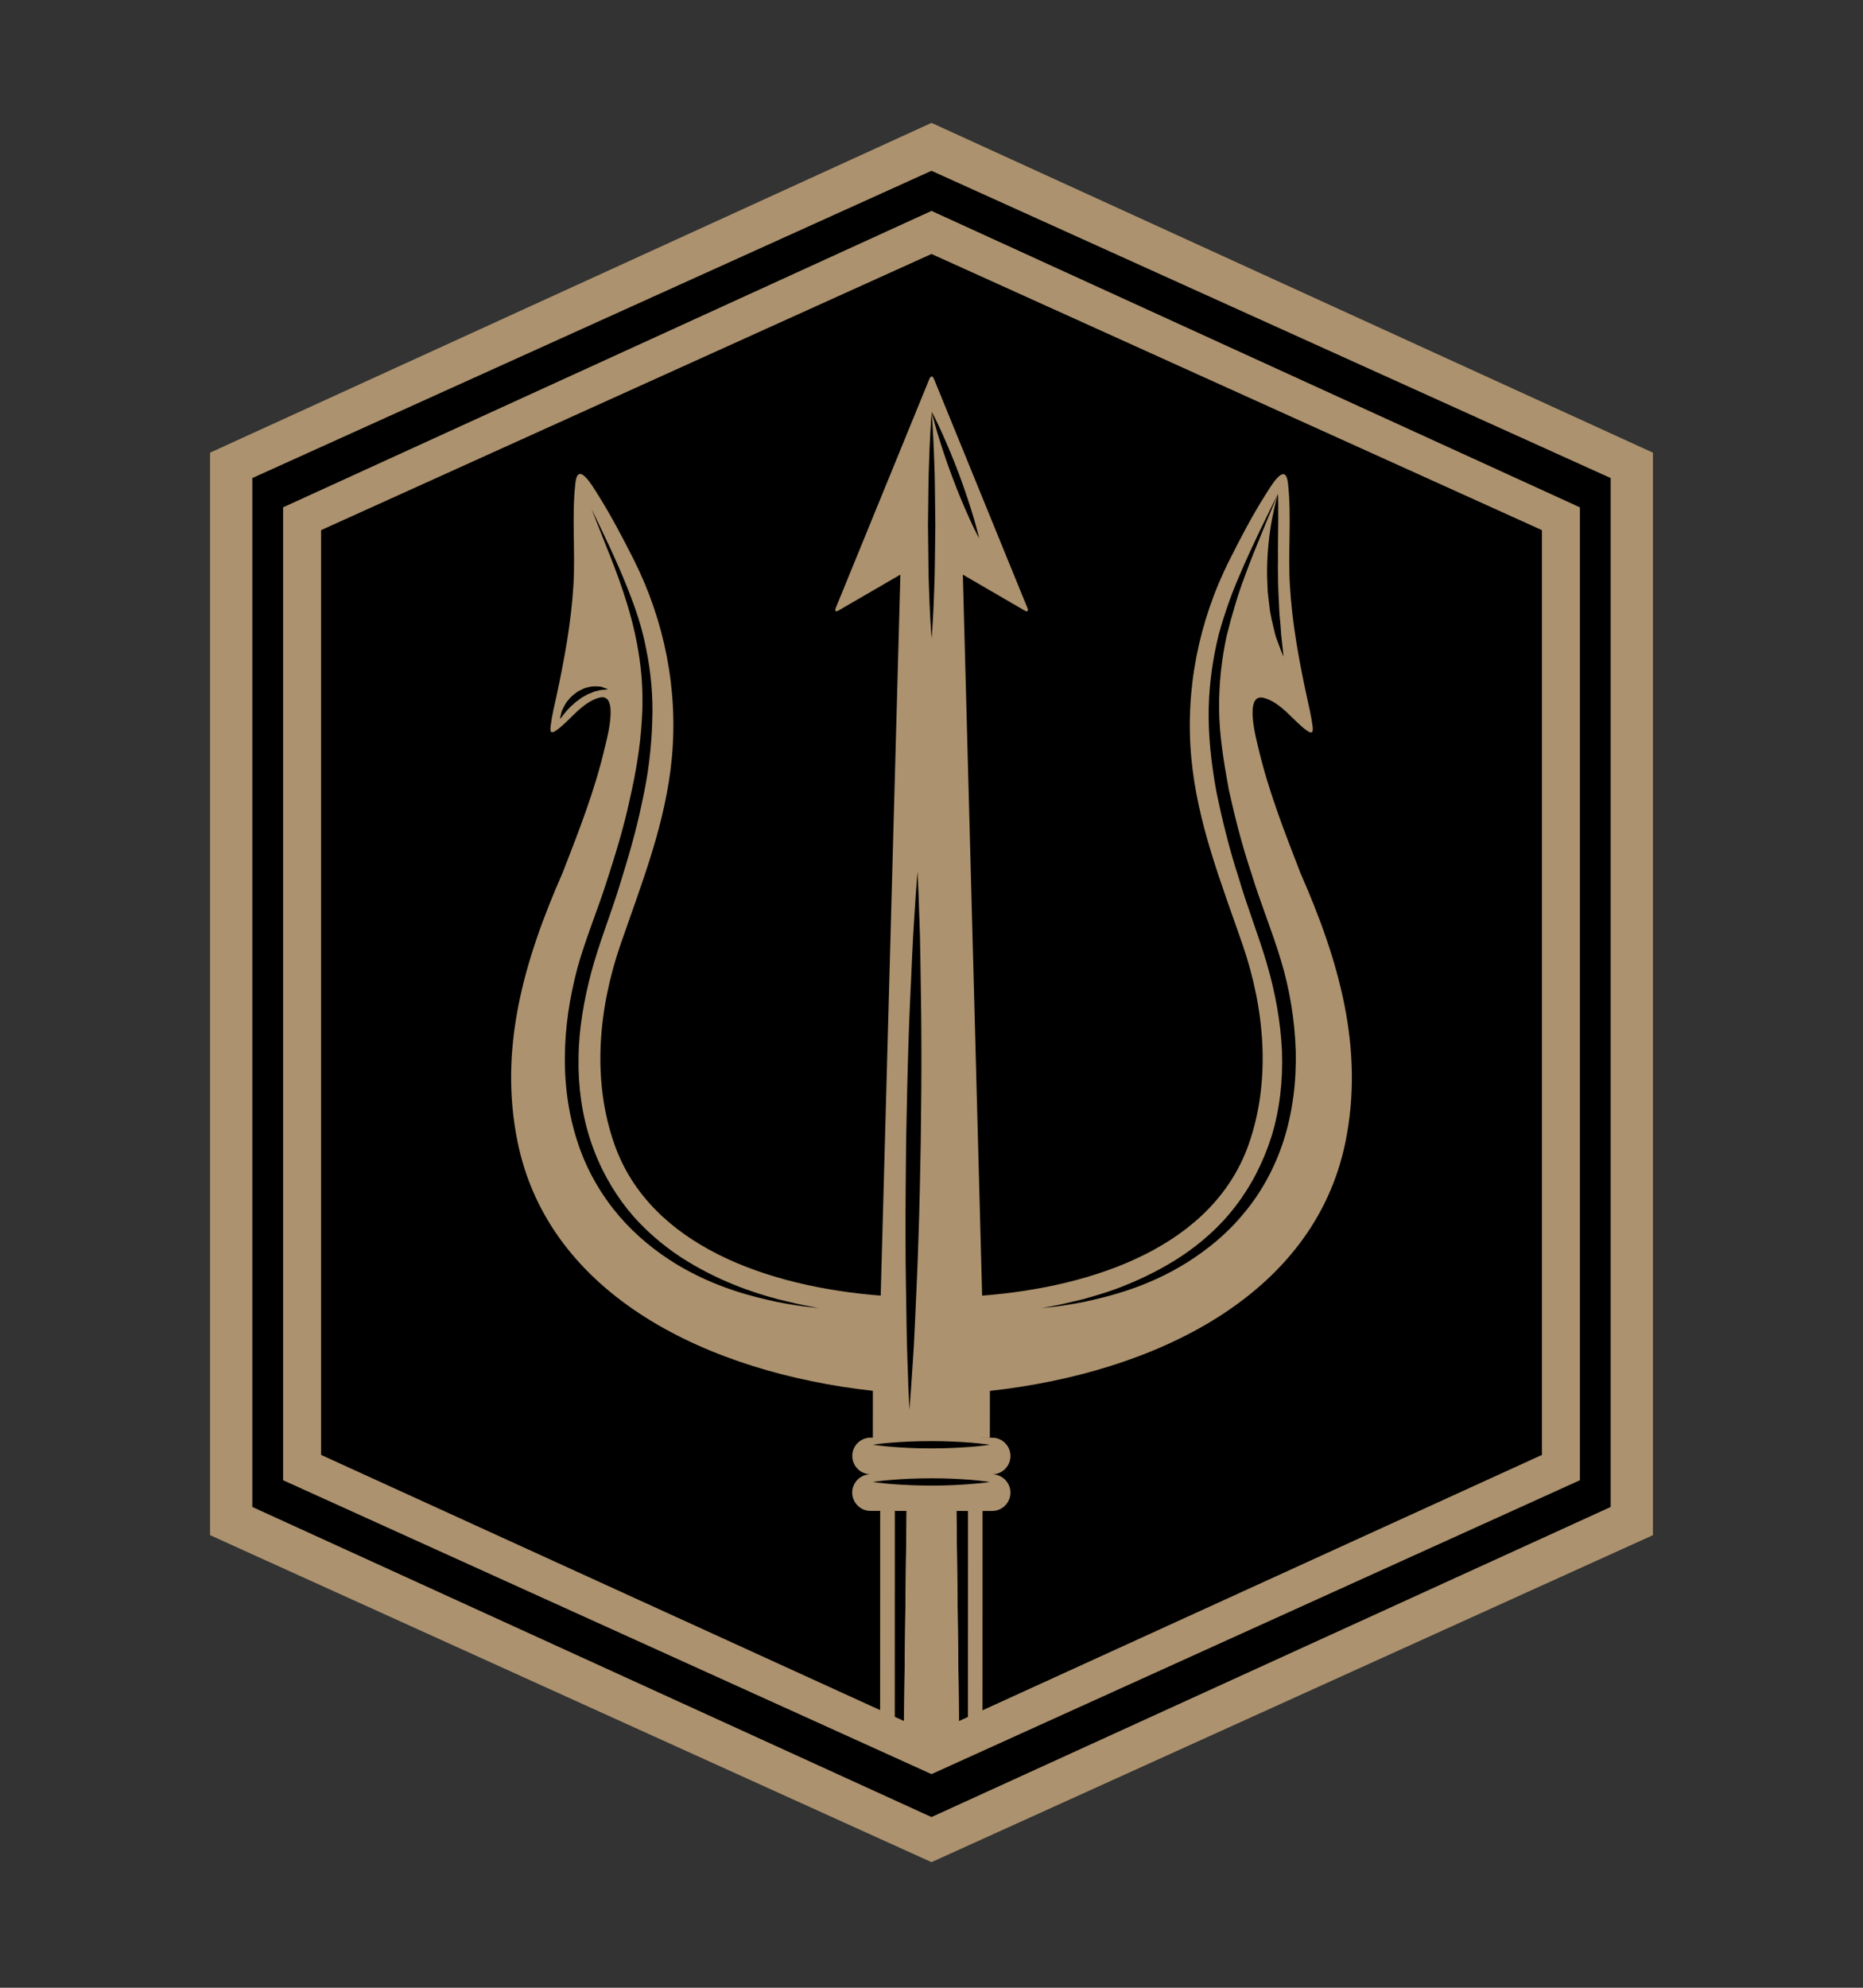 <?xml version="1.0" encoding="utf-8"?>
<!-- Generator: Adobe Illustrator 16.0.0, SVG Export Plug-In . SVG Version: 6.00 Build 0)  -->
<!DOCTYPE svg PUBLIC "-//W3C//DTD SVG 1.1//EN" "http://www.w3.org/Graphics/SVG/1.1/DTD/svg11.dtd">
<svg version="1.1" xmlns="http://www.w3.org/2000/svg" xmlns:xlink="http://www.w3.org/1999/xlink" x="0px" y="0px" width="270px"
	 height="288px" viewBox="0 0 270 288" enable-background="new 0 0 270 288" xml:space="preserve">
<rect x="0" y="0" width="270" height="288" fill="#333333" stroke="none"/>
<g id="Layer_2">
	<polygon fill-rule="evenodd" clip-rule="evenodd" points="134.622,20.75 237,68 237,221 135,267 30.608,222.5 33,68 	"/>
</g>
<g id="Layer_1">
	<path fill-rule="evenodd" clip-rule="evenodd" fill="#AC926E" d="M135.002,30.558L135.002,30.558l93.971,42.949v140.959
		l-93.971,42.582v-5.874l88.467-40.378V76.81l-88.467-40.012V30.558z M41.027,73.506l93.975-42.949v6.24L46.534,76.81v133.986
		l88.468,40.378v5.874l-93.975-42.582V73.506z"/>
	<path fill-rule="evenodd" clip-rule="evenodd" fill="#AC926E" d="M135,17.802L135,17.802l104.558,47.786v156.837L135,269.803
		v-6.535l98.431-44.928V69.265L135,24.746V17.802z M30.442,65.588L135,17.802v6.943l-98.431,44.52V218.34L135,263.268v6.535
		L30.442,222.425V65.588z"/>
	<path fill="#AC926E" d="M188.457,126.46c-2.316-5.997-4.654-11.931-6.099-18.149c-0.165-0.765-2.223-8.048,0.847-7.184
		c2.537,0.714,4.191,3.29,6.168,4.703c0.904,0.653,0.947,0.133,0.852-0.65c-0.188-1.46-0.546-2.914-0.855-4.343
		c-1.14-5.29-2.114-10.633-2.426-16.007c-0.297-4.909,0.256-9.903-0.277-14.797c-0.367-3.28-2.465,0.396-3.239,1.609
		c-1.951,3.067-3.62,6.27-5.23,9.481c-4.516,8.961-6.442,18.878-5.548,28.639c0.872,9.493,4.338,18.141,7.454,27.161
		c3.173,9.248,4.135,19.617,0.841,28.946c-5.199,14.659-22.3,20.588-38.605,21.855l-2.796-104.466l8.954,5.203
		c0.403,0.233,0.588,0.073,0.409-0.365l-13.557-33.214c-0.177-0.434-0.462-0.438-0.645-0.004l-13.58,33.211
		c-0.176,0.443,0.003,0.601,0.415,0.359l8.951-5.191l-2.852,104.462c-16.304-1.276-33.392-7.217-38.576-21.883
		c-3.297-9.32-2.327-19.689,0.848-28.929c3.125-9.034,6.588-17.667,7.466-27.163c0.899-9.764-1.025-19.684-5.522-28.65
		c-1.622-3.208-3.3-6.409-5.237-9.487c-0.774-1.21-2.867-4.882-3.229-1.604c-0.545,4.897,0.01,9.884-0.283,14.797
		c-0.324,5.371-1.309,10.721-2.445,16.002c-0.31,1.431-0.671,2.877-0.849,4.338c-0.1,0.802-0.065,1.302,0.843,0.663
		c1.987-1.42,3.632-3.999,6.172-4.715c3.075-0.855,1.004,6.432,0.831,7.196c-1.441,6.223-3.774,12.14-6.108,18.146
		c-5.556,12.626-9.311,25.413-6.537,39.019c4.558,22.355,27.723,33.426,51.492,36.065l-0.003,6.785h-0.329
		c-1.467-0.001-2.652,1.175-2.652,2.648c-0.003,1.465,1.183,2.654,2.654,2.657c-1.472-0.003-2.668,1.188-2.667,2.657
		c0.004,1.457,1.195,2.651,2.662,2.651h1.393l-0.011,32.673c0.708-0.072,1.416-0.134,2.124-0.188l0.009-32.485l10.603,0.008
		l-0.01,32.205c0.703,0.009,1.408,0.018,2.115,0.031l0.009-32.235l1.383,0.003c1.468-0.004,2.658-1.195,2.656-2.66
		c0-1.464-1.18-2.655-2.654-2.649c1.475-0.006,2.654-1.189,2.654-2.653c0.005-1.472-1.178-2.664-2.647-2.655h-1.694
		c0,0,0-0.003-0.001-0.003h1.361l0.003-6.782c23.767-2.624,46.95-13.683,51.526-36.041
		C197.762,151.888,194.015,139.087,188.457,126.46 M87.724,99.924c-0.241,0.037-0.629,0.001-0.996,0.131
		c-0.186,0.044-0.385,0.091-0.602,0.145c-0.194,0.074-0.417,0.202-0.635,0.271c-0.235,0.065-0.446,0.187-0.669,0.321
		c-0.203,0.136-0.453,0.218-0.646,0.392c-0.425,0.299-0.833,0.594-1.187,0.939c-0.391,0.314-0.673,0.681-0.955,0.971
		c-0.262,0.303-0.458,0.586-0.622,0.784c-0.154,0.202-0.253,0.308-0.253,0.308s0.009-0.141,0.066-0.392
		c0.078-0.23,0.095-0.621,0.299-1.004c0.218-0.377,0.391-0.886,0.783-1.29c0.326-0.465,0.795-0.841,1.283-1.205
		c0.228-0.176,0.519-0.275,0.779-0.418c0.263-0.144,0.534-0.235,0.824-0.294c0.537-0.161,1.094-0.161,1.552-0.118
		c0.466-0.016,0.758,0.205,1.007,0.261c0.232,0.084,0.363,0.155,0.363,0.155S87.972,99.9,87.724,99.924 M117.103,189.351
		c-1.006-0.11-2.489-0.326-4.354-0.687c-3.7-0.791-9.108-2.095-14.785-5.54c-2.813-1.724-5.667-3.97-8.17-6.864
		c-2.484-2.892-4.616-6.414-5.95-10.378c-1.353-3.948-2.019-8.269-1.976-12.641c0.002-4.364,0.695-8.772,1.827-13.036
		c1.212-4.304,2.868-8.243,4.165-12.285c1.313-4.048,2.546-8.039,3.381-11.971c0.909-3.931,1.549-7.759,1.763-11.433
		c0.272-3.658,0.033-7.141-0.516-10.301c-0.525-3.167-1.344-6.019-2.177-8.514c-0.83-2.496-1.674-4.63-2.383-6.385
		c-1.396-3.54-2.195-5.545-2.195-5.545s0.967,1.93,2.577,5.374c0.797,1.724,1.755,3.83,2.726,6.302
		c0.972,2.46,1.989,5.305,2.605,8.552c0.671,3.23,1.039,6.814,0.884,10.586c-0.11,3.782-0.588,7.757-1.494,11.751
		c-0.821,4.024-2.022,8.092-3.299,12.179c-1.27,4.092-2.917,8.189-4.009,12.246c-1.09,4.112-1.841,8.331-1.875,12.503
		c-0.082,4.17,0.506,8.279,1.75,12.023c1.232,3.756,3.126,7.134,5.388,9.975c2.289,2.827,4.96,5.08,7.623,6.848
		c5.381,3.49,10.583,5.197,14.229,6.154c1.841,0.445,3.288,0.795,4.282,0.963c0.998,0.2,1.531,0.3,1.531,0.3
		S118.116,189.471,117.103,189.351 M134.562,70.051c0.03-1.935,0.117-3.731,0.165-5.271c0.129-3.088,0.298-5.137,0.298-5.137
		s0.591,1.085,1.354,2.771c0.762,1.671,1.728,3.935,2.591,6.236c0.861,2.294,1.617,4.627,2.148,6.395
		c0.522,1.767,0.795,2.97,0.795,2.97s-0.597-1.081-1.361-2.759c-0.757-1.681-1.73-3.935-2.576-6.24
		c-0.869-2.291-1.625-4.633-2.152-6.395c-0.525-1.771-0.798-2.978-0.798-2.978s0.165,2.056,0.29,5.137
		c0.052,1.535,0.147,3.334,0.168,5.269c0.021,1.926,0.042,3.977,0.073,6.035c-0.027,2.045-0.055,4.105-0.077,6.025
		c-0.018,1.927-0.119,3.72-0.159,5.266c-0.127,3.082-0.303,5.139-0.303,5.139s-0.17-2.056-0.302-5.137
		c-0.046-1.538-0.141-3.333-0.155-5.266c-0.019-1.925-0.048-3.983-0.071-6.042C134.515,74.021,134.538,71.971,134.562,70.051
		 M131.323,165.25c0.099-4.879,0.192-9.75,0.345-14.316c0.135-4.575,0.384-8.836,0.528-12.492c0.157-3.655,0.408-6.699,0.52-8.825
		c0.16-2.135,0.259-3.351,0.259-3.351s0.056,1.209,0.153,3.348c0.044,2.144,0.215,5.188,0.254,8.844
		c0.038,3.661,0.147,7.936,0.15,12.493c0.027,4.577-0.027,9.45-0.087,14.329c-0.088,4.865-0.178,9.751-0.346,14.32
		c-0.125,4.561-0.371,8.828-0.515,12.477c-0.147,3.657-0.411,6.692-0.533,8.838c-0.158,2.127-0.249,3.346-0.249,3.346
		s-0.058-1.224-0.162-3.357c-0.044-2.138-0.214-5.187-0.253-8.845c-0.037-3.651-0.155-7.92-0.152-12.498
		C131.22,174.993,131.279,170.112,131.323,165.25 M140.804,215.008c-1.596,0.134-3.71,0.244-5.821,0.237
		c-2.122-0.001-4.241-0.107-5.836-0.231c-1.593-0.13-2.656-0.296-2.656-0.296s1.07-0.176,2.661-0.298
		c1.585-0.131,3.704-0.235,5.823-0.234c2.129-0.008,4.245,0.107,5.829,0.23c1.592,0.14,2.649,0.303,2.649,0.303
		S142.393,214.891,140.804,215.008 M143.462,209.327c0,0-1.066,0.167-2.653,0.299c-1.589,0.115-3.707,0.239-5.829,0.228
		c-2.123,0.008-4.233-0.107-5.83-0.229c-1.579-0.136-2.65-0.305-2.65-0.305s1.062-0.175,2.642-0.294
		c1.59-0.124,3.715-0.237,5.842-0.226c2.114-0.006,4.244,0.1,5.829,0.229C142.396,209.163,143.462,209.327,143.462,209.327
		 M186.062,165.154c-1.288,4.047-3.319,7.716-5.84,10.69c-2.464,3.005-5.378,5.306-8.217,7.094
		c-5.729,3.575-11.247,4.896-15.007,5.716c-1.904,0.367-3.411,0.591-4.439,0.702c-1.024,0.114-1.579,0.177-1.579,0.177
		s0.544-0.102,1.558-0.299c1.018-0.174,2.499-0.537,4.367-0.98c1.845-0.517,4.103-1.142,6.567-2.188
		c2.457-1.01,5.163-2.341,7.875-4.142c2.689-1.82,5.402-4.131,7.647-7.078c2.272-2.914,4.095-6.411,5.299-10.244
		c1.176-3.858,1.654-8.045,1.501-12.291c-0.187-4.241-0.973-8.527-2.189-12.673c-1.213-4.167-2.88-8.299-4.1-12.501
		c-1.35-4.154-2.372-8.343-3.22-12.446c-0.746-4.11-1.186-8.151-1.114-12.008c0.093-3.861,0.644-7.471,1.451-10.732
		c0.886-3.224,1.939-6.104,3.014-8.573c1.054-2.486,2.057-4.613,2.888-6.358c1.678-3.479,2.679-5.449,2.679-5.449
		s0.04,0.38,0.043,1.04c0.002,0.65,0.005,1.577,0.01,2.692c-0.006,1.11-0.022,2.398-0.039,3.784
		c-0.038,0.691,0.017,1.402-0.001,2.124c-0.018,0.725-0.028,1.447,0.007,2.189c0.003,1.46,0.063,2.914,0.144,4.289
		c0.017,1.374,0.231,2.634,0.272,3.752c0.018,0.547,0.109,1.047,0.145,1.497c0.049,0.456,0.096,0.844,0.128,1.176
		c0.072,0.643,0.094,1.022,0.094,1.022s-0.151-0.343-0.387-0.954c-0.115-0.304-0.258-0.689-0.41-1.114
		c-0.15-0.428-0.371-0.911-0.475-1.457c-0.244-1.103-0.626-2.385-0.762-3.787c-0.076-0.699-0.188-1.429-0.25-2.164
		c-0.026-0.734-0.053-1.496-0.083-2.239c-0.037-3.012,0.284-6.003,0.713-8.205c0.417-2.206,0.852-3.646,0.852-3.646
		s-0.835,2.047-2.312,5.604c-0.741,1.796-1.631,3.955-2.546,6.477c-0.943,2.507-1.804,5.401-2.595,8.576
		c-0.681,3.2-1.104,6.716-1.07,10.451c0.018,3.738,0.663,7.638,1.391,11.662c0.876,4,1.923,8.116,3.297,12.215
		c1.254,4.135,2.938,8.173,4.237,12.469c1.323,4.315,2.03,8.782,2.184,13.227C187.896,156.69,187.347,161.092,186.062,165.154"/>
	<polygon fill="#AC926E" points="139.206,206.427 139.206,206.429 130.793,206.424 	"/>
	<path fill="#FFFFFF" d="M135.374,249.234c-0.229-18.939-0.371-30.759-0.371-30.759s-0.143,11.832-0.376,30.799
		C134.876,249.261,135.124,249.245,135.374,249.234"/>
	<path fill="none" stroke="#AC926E" stroke-width="7.208" stroke-miterlimit="10" d="M135.374,249.234
		c-0.229-18.939-0.371-30.759-0.371-30.759s-0.143,11.832-0.376,30.799C134.876,249.261,135.124,249.245,135.374,249.234z"/>
	<path fill="#FFFFFF" d="M135.378,249.146c-0.23-19.152-0.375-31.127-0.375-31.127s-0.144,11.969-0.38,31.123
		C134.874,249.144,135.125,249.144,135.378,249.146"/>
	<path fill="none" stroke="#AC926E" stroke-width="7.208" stroke-miterlimit="10" d="M135.378,249.146
		c-0.23-19.152-0.375-31.127-0.375-31.127s-0.144,11.969-0.38,31.123C134.874,249.144,135.125,249.144,135.378,249.146z"/>
</g>
</svg>
